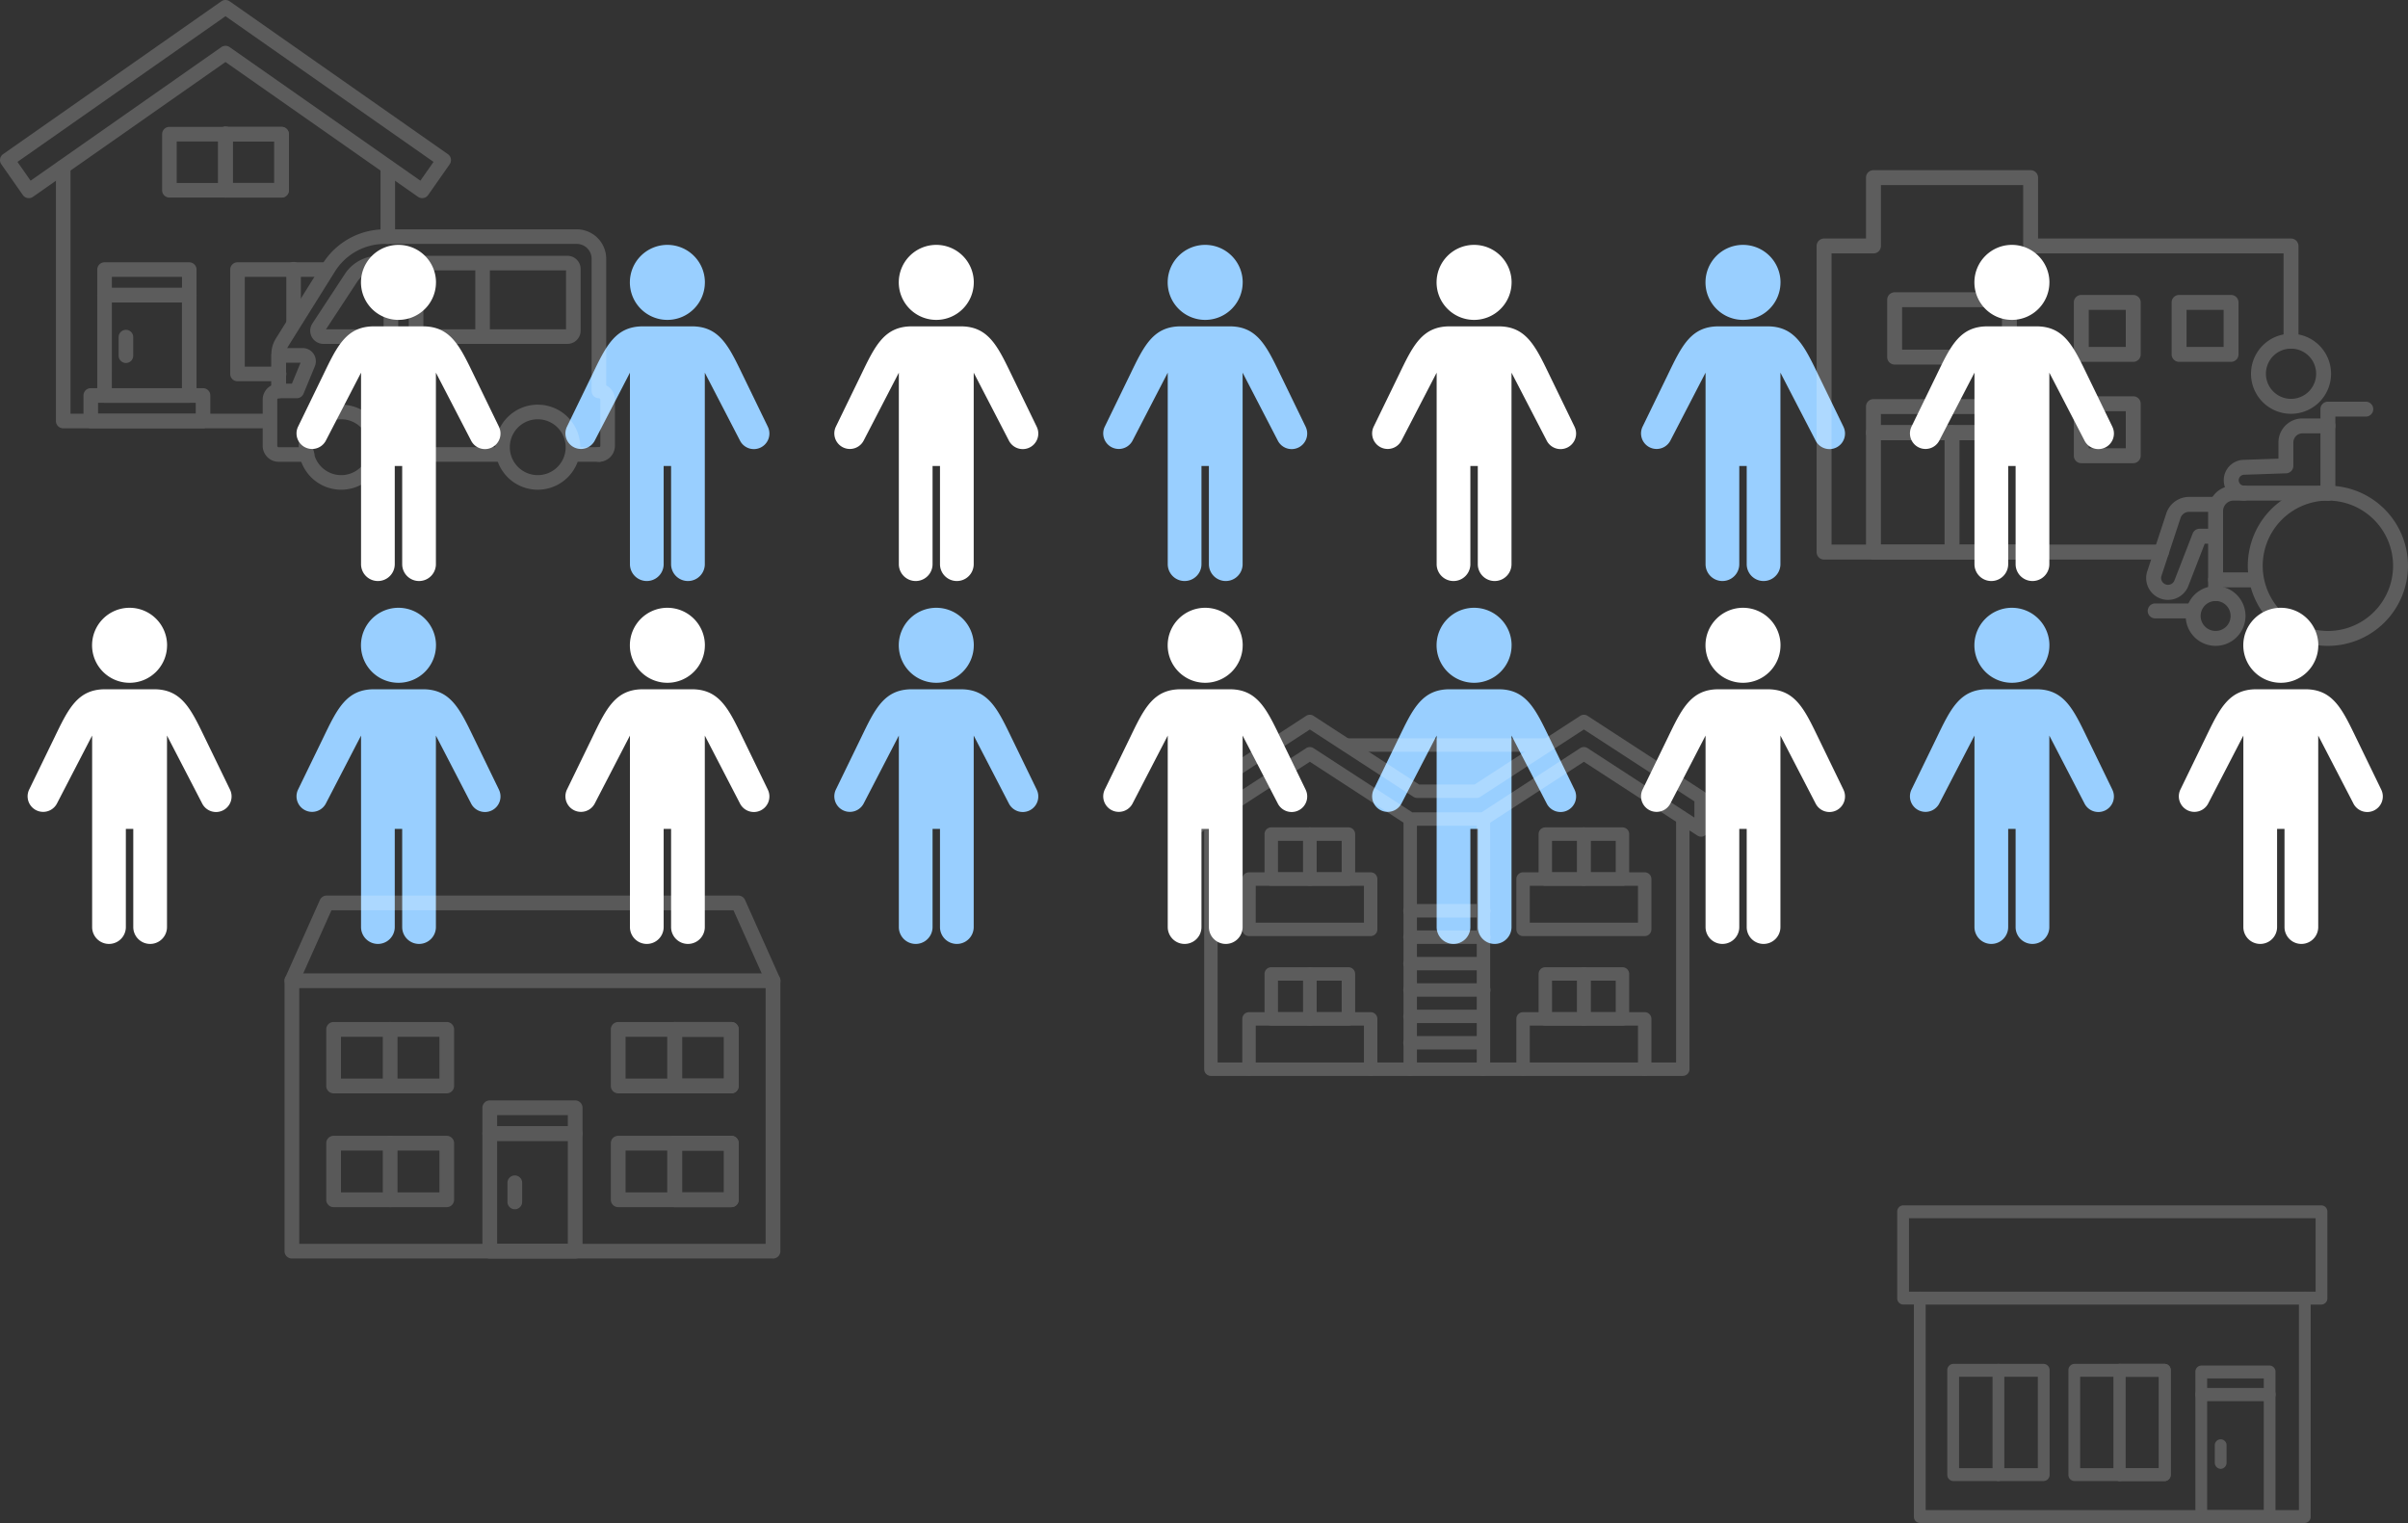 <svg xmlns="http://www.w3.org/2000/svg" xmlns:xlink="http://www.w3.org/1999/xlink" width="280.784" height="177.565" viewBox="0 0 280.784 177.565"><rect x="0" y="0" width="280.784" height="177.565" fill="#333333" stroke="none"/><defs><clipPath id="a"><rect width="23.795" height="39.192" fill="#99cfff"/></clipPath><clipPath id="b"><rect width="23.795" height="39.192" fill="#fff"/></clipPath><clipPath id="q"><rect width="68.959" height="55.462" fill="#fff"/></clipPath><clipPath id="r"><rect width="71.703" height="57.099" fill="#fff"/></clipPath><clipPath id="s"><rect width="60.865" height="42.11" fill="#fff"/></clipPath><clipPath id="t"><rect width="57.82" height="42.318" fill="#fff"/></clipPath><clipPath id="u"><rect width="50.159" height="37.032" fill="#fff"/></clipPath></defs><g transform="translate(-46.971 -6719.96)"><g transform="translate(50.181 6748.51)"><g transform="translate(31.356 42.312)"><g clip-path="url(#a)"><path d="M16.271,4.374A4.373,4.373,0,1,1,11.9,0a4.374,4.374,0,0,1,4.373,4.374m7.341,16.833-2.955-6.09c-1.61-3.331-2.7-5.617-5.9-5.617H9.043c-3.207,0-4.293,2.286-5.9,5.617L.184,21.207A1.813,1.813,0,0,0,3.446,22.79L7.533,14.9V37.226a1.966,1.966,0,0,0,3.932,0V25.78h.866V37.226a1.966,1.966,0,0,0,3.932,0V14.9L20.35,22.79a1.813,1.813,0,0,0,3.262-1.584Z" transform="translate(0)" fill="#99cfff"/></g></g><g transform="translate(62.711 42.312)"><g transform="translate(0)" clip-path="url(#b)"><path d="M16.271,4.374A4.373,4.373,0,1,1,11.9,0a4.374,4.374,0,0,1,4.373,4.374m7.341,16.833-2.955-6.09c-1.61-3.331-2.7-5.617-5.9-5.617H9.043c-3.207,0-4.293,2.286-5.9,5.617L.184,21.207A1.813,1.813,0,0,0,3.446,22.79L7.533,14.9V37.226a1.966,1.966,0,0,0,3.932,0V25.78h.866V37.226a1.966,1.966,0,0,0,3.932,0V14.9L20.35,22.79a1.813,1.813,0,0,0,3.262-1.584Z" transform="translate(0)" fill="#fff"/></g></g><g transform="translate(0 42.312)"><g transform="translate(0)" clip-path="url(#b)"><path d="M16.271,4.374A4.373,4.373,0,1,1,11.9,0a4.374,4.374,0,0,1,4.373,4.374m7.341,16.833-2.955-6.09c-1.61-3.331-2.7-5.617-5.9-5.617H9.043c-3.207,0-4.293,2.286-5.9,5.617L.184,21.207A1.813,1.813,0,0,0,3.446,22.79L7.533,14.9V37.226a1.966,1.966,0,0,0,3.932,0V25.78h.866V37.226a1.966,1.966,0,0,0,3.932,0V14.9L20.35,22.79a1.813,1.813,0,0,0,3.262-1.584Z" transform="translate(0)" fill="#fff"/></g></g><g transform="translate(62.711 0)"><g transform="translate(0)" clip-path="url(#a)"><path d="M16.271,4.374A4.373,4.373,0,1,1,11.9,0a4.374,4.374,0,0,1,4.373,4.374m7.341,16.833-2.955-6.09c-1.61-3.331-2.7-5.617-5.9-5.617H9.043c-3.207,0-4.293,2.286-5.9,5.617L.184,21.207A1.813,1.813,0,0,0,3.446,22.79L7.533,14.9V37.226a1.966,1.966,0,0,0,3.932,0V25.78h.866V37.226a1.966,1.966,0,0,0,3.932,0V14.9L20.35,22.79a1.813,1.813,0,0,0,3.262-1.584Z" transform="translate(0)" fill="#99cfff"/></g></g><g transform="translate(94.066 42.312)"><g transform="translate(0)" clip-path="url(#a)"><path d="M16.271,4.374A4.373,4.373,0,1,1,11.9,0a4.374,4.374,0,0,1,4.373,4.374m7.341,16.833-2.955-6.09c-1.61-3.331-2.7-5.617-5.9-5.617H9.043c-3.207,0-4.293,2.286-5.9,5.617L.184,21.207A1.813,1.813,0,0,0,3.446,22.79L7.533,14.9V37.226a1.966,1.966,0,0,0,3.932,0V25.78h.866V37.226a1.966,1.966,0,0,0,3.932,0V14.9L20.35,22.79a1.813,1.813,0,0,0,3.262-1.584Z" transform="translate(0)" fill="#99cfff"/></g></g><g transform="translate(94.066 0)"><g transform="translate(0)" clip-path="url(#b)"><path d="M16.271,4.374A4.373,4.373,0,1,1,11.9,0a4.374,4.374,0,0,1,4.373,4.374m7.341,16.833-2.955-6.09c-1.61-3.331-2.7-5.617-5.9-5.617H9.043c-3.207,0-4.293,2.286-5.9,5.617L.184,21.207A1.813,1.813,0,0,0,3.446,22.79L7.533,14.9V37.226a1.966,1.966,0,0,0,3.932,0V25.78h.866V37.226a1.966,1.966,0,0,0,3.932,0V14.9L20.35,22.79a1.813,1.813,0,0,0,3.262-1.584Z" transform="translate(0)" fill="#fff"/></g></g><g transform="translate(31.356 0)"><g transform="translate(0)" clip-path="url(#b)"><path d="M16.271,4.374A4.373,4.373,0,1,1,11.9,0a4.374,4.374,0,0,1,4.373,4.374m7.341,16.833-2.955-6.09c-1.61-3.331-2.7-5.617-5.9-5.617H9.043c-3.207,0-4.293,2.286-5.9,5.617L.184,21.207A1.813,1.813,0,0,0,3.446,22.79L7.533,14.9V37.226a1.966,1.966,0,0,0,3.932,0V25.78h.866V37.226a1.966,1.966,0,0,0,3.932,0V14.9L20.35,22.79a1.813,1.813,0,0,0,3.262-1.584Z" transform="translate(0)" fill="#fff"/></g></g><g transform="translate(125.422 42.312)"><g transform="translate(0)" clip-path="url(#b)"><path d="M16.271,4.374A4.373,4.373,0,1,1,11.9,0a4.374,4.374,0,0,1,4.373,4.374m7.341,16.833-2.955-6.09c-1.61-3.331-2.7-5.617-5.9-5.617H9.043c-3.207,0-4.293,2.286-5.9,5.617L.184,21.207A1.813,1.813,0,0,0,3.446,22.79L7.533,14.9V37.226a1.966,1.966,0,0,0,3.932,0V25.78h.866V37.226a1.966,1.966,0,0,0,3.932,0V14.9L20.35,22.79a1.813,1.813,0,0,0,3.262-1.584Z" transform="translate(0)" fill="#fff"/></g></g><g transform="translate(125.422 0)"><g transform="translate(0)" clip-path="url(#a)"><path d="M16.271,4.374A4.373,4.373,0,1,1,11.9,0a4.374,4.374,0,0,1,4.373,4.374m7.341,16.833-2.955-6.09c-1.61-3.331-2.7-5.617-5.9-5.617H9.043c-3.207,0-4.293,2.286-5.9,5.617L.184,21.207A1.813,1.813,0,0,0,3.446,22.79L7.533,14.9V37.226a1.966,1.966,0,0,0,3.932,0V25.78h.866V37.226a1.966,1.966,0,0,0,3.932,0V14.9L20.35,22.79a1.813,1.813,0,0,0,3.262-1.584Z" transform="translate(0)" fill="#99cfff"/></g></g><g transform="translate(156.777 42.312)"><g transform="translate(0)" clip-path="url(#a)"><path d="M16.271,4.374A4.373,4.373,0,1,1,11.9,0a4.374,4.374,0,0,1,4.373,4.374m7.341,16.833-2.955-6.09c-1.61-3.331-2.7-5.617-5.9-5.617H9.043c-3.207,0-4.293,2.286-5.9,5.617L.184,21.207A1.813,1.813,0,0,0,3.446,22.79L7.533,14.9V37.226a1.966,1.966,0,0,0,3.932,0V25.78h.866V37.226a1.966,1.966,0,0,0,3.932,0V14.9L20.35,22.79a1.813,1.813,0,0,0,3.262-1.584Z" transform="translate(0)" fill="#99cfff"/></g></g><g transform="translate(156.777 0)"><g transform="translate(0)" clip-path="url(#b)"><path d="M16.271,4.374A4.373,4.373,0,1,1,11.9,0a4.374,4.374,0,0,1,4.373,4.374m7.341,16.833-2.955-6.09c-1.61-3.331-2.7-5.617-5.9-5.617H9.043c-3.207,0-4.293,2.286-5.9,5.617L.184,21.207A1.813,1.813,0,0,0,3.446,22.79L7.533,14.9V37.226a1.966,1.966,0,0,0,3.932,0V25.78h.866V37.226a1.966,1.966,0,0,0,3.932,0V14.9L20.35,22.79a1.813,1.813,0,0,0,3.262-1.584Z" transform="translate(0)" fill="#fff"/></g></g><g transform="translate(219.489 0)"><g transform="translate(0)" clip-path="url(#b)"><path d="M16.271,4.374A4.373,4.373,0,1,1,11.9,0a4.374,4.374,0,0,1,4.373,4.374m7.341,16.833-2.955-6.09c-1.61-3.331-2.7-5.617-5.9-5.617H9.043c-3.207,0-4.293,2.286-5.9,5.617L.184,21.207A1.813,1.813,0,0,0,3.446,22.79L7.533,14.9V37.226a1.966,1.966,0,0,0,3.932,0V25.78h.866V37.226a1.966,1.966,0,0,0,3.932,0V14.9L20.35,22.79a1.813,1.813,0,0,0,3.262-1.584Z" transform="translate(0)" fill="#fff"/></g></g><g transform="translate(188.133 42.312)"><g transform="translate(0)" clip-path="url(#b)"><path d="M16.271,4.374A4.373,4.373,0,1,1,11.9,0a4.374,4.374,0,0,1,4.373,4.374m7.341,16.833-2.955-6.09c-1.61-3.331-2.7-5.617-5.9-5.617H9.043c-3.207,0-4.293,2.286-5.9,5.617L.184,21.207A1.813,1.813,0,0,0,3.446,22.79L7.533,14.9V37.226a1.966,1.966,0,0,0,3.932,0V25.78h.866V37.226a1.966,1.966,0,0,0,3.932,0V14.9L20.35,22.79a1.813,1.813,0,0,0,3.262-1.584Z" transform="translate(0)" fill="#fff"/></g></g><g transform="translate(250.843 42.312)"><g transform="translate(0)" clip-path="url(#b)"><path d="M16.271,4.374A4.373,4.373,0,1,1,11.9,0a4.374,4.374,0,0,1,4.373,4.374m7.341,16.833-2.955-6.09c-1.61-3.331-2.7-5.617-5.9-5.617H9.043c-3.207,0-4.293,2.286-5.9,5.617L.184,21.207A1.813,1.813,0,0,0,3.446,22.79L7.533,14.9V37.226a1.966,1.966,0,0,0,3.932,0V25.78h.866V37.226a1.966,1.966,0,0,0,3.932,0V14.9L20.35,22.79a1.813,1.813,0,0,0,3.262-1.584Z" transform="translate(0)" fill="#fff"/></g></g><g transform="translate(188.133 0)"><g transform="translate(0)" clip-path="url(#a)"><path d="M16.271,4.374A4.373,4.373,0,1,1,11.9,0a4.374,4.374,0,0,1,4.373,4.374m7.341,16.833-2.955-6.09c-1.61-3.331-2.7-5.617-5.9-5.617H9.043c-3.207,0-4.293,2.286-5.9,5.617L.184,21.207A1.813,1.813,0,0,0,3.446,22.79L7.533,14.9V37.226a1.966,1.966,0,0,0,3.932,0V25.78h.866V37.226a1.966,1.966,0,0,0,3.932,0V14.9L20.35,22.79a1.813,1.813,0,0,0,3.262-1.584Z" transform="translate(0)" fill="#99cfff"/></g></g><g transform="translate(219.488 42.312)"><g transform="translate(0)" clip-path="url(#a)"><path d="M16.271,4.374A4.373,4.373,0,1,1,11.9,0a4.374,4.374,0,0,1,4.373,4.374m7.341,16.833-2.955-6.09c-1.61-3.331-2.7-5.617-5.9-5.617H9.043c-3.207,0-4.293,2.286-5.9,5.617L.184,21.207A1.813,1.813,0,0,0,3.446,22.79L7.533,14.9V37.226a1.966,1.966,0,0,0,3.932,0V25.78h.866V37.226a1.966,1.966,0,0,0,3.932,0V14.9L20.35,22.79a1.813,1.813,0,0,0,3.262-1.584Z" transform="translate(0)" fill="#99cfff"/></g></g></g><g transform="translate(258.796 6739.801)" opacity="0.204"><g transform="translate(0 0)" clip-path="url(#q)"><path d="M40.208,45.4H.87a.87.87,0,0,1-.87-.87V8.838a.87.87,0,0,1,.87-.87H5.757V.87A.87.87,0,0,1,6.628,0H24.955a.87.87,0,0,1,.87.87v7.1H55.319a.87.87,0,0,1,.87.87V19.943a.87.87,0,1,1-1.741,0V9.708H24.955a.87.87,0,0,1-.87-.87v-7.1H7.5v7.1a.87.87,0,0,1-.87.87H1.741V43.657H40.208a.87.87,0,0,1,0,1.741" transform="translate(0 0)" fill="#fff"/><path d="M29.119,66.906H10.791a.87.87,0,0,1-.87-.87V52.115a.87.87,0,0,1,.87-.87H29.119a.87.87,0,0,1,.87.87v13.92a.87.87,0,0,1-.87.87M11.662,65.165H28.249V52.986H11.662Z" transform="translate(-4.164 -21.508)" fill="#fff"/><path d="M29.119,50.783H10.791a.87.87,0,0,1-.87-.87V46.866a.87.87,0,0,1,.87-.87H29.119a.87.87,0,0,1,.87.87v3.046a.87.87,0,0,1-.87.87M11.662,49.042H28.249V47.737H11.662Z" transform="translate(-4.164 -19.305)" fill="#fff"/><path d="M26.582,66.906a.87.87,0,0,1-.87-.87V52.115a.87.87,0,0,1,1.741,0v13.92a.87.87,0,0,1-.87.87" transform="translate(-10.791 -21.508)" fill="#fff"/><path d="M58.613,53.232h-6.06a.87.87,0,0,1-.87-.87V46.3a.87.87,0,0,1,.87-.87h6.06a.87.87,0,0,1,.87.87v6.06a.871.871,0,0,1-.87.87m-5.189-1.741h4.319V47.173H53.424Z" transform="translate(-21.691 -19.068)" fill="#fff"/><path d="M78.267,32.869H72.207a.87.87,0,0,1-.87-.87V25.939a.87.87,0,0,1,.87-.87h6.059a.87.87,0,0,1,.87.87V32a.87.87,0,0,1-.87.87m-5.189-1.741H77.4V26.81H73.078Z" transform="translate(-29.94 -10.522)" fill="#fff"/><path d="M58.613,32.869h-6.06a.87.87,0,0,1-.87-.87V25.939a.87.87,0,0,1,.87-.87h6.06a.87.87,0,0,1,.87.87V32a.87.87,0,0,1-.87.87m-5.189-1.741h4.319V26.81H53.424Z" transform="translate(-21.691 -10.522)" fill="#fff"/><path d="M95.983,82.065a9.339,9.339,0,1,1,9.339-9.339,9.349,9.349,0,0,1-9.339,9.339m0-16.938a7.6,7.6,0,1,0,7.6,7.6,7.607,7.607,0,0,0-7.6-7.6" transform="translate(-36.364 -26.603)" fill="#fff"/><path d="M77.651,90.53a3.488,3.488,0,1,1,3.488-3.488,3.492,3.492,0,0,1-3.488,3.488m0-5.235A1.747,1.747,0,1,0,79.4,87.042a1.749,1.749,0,0,0-1.747-1.747" transform="translate(-31.126 -35.068)" fill="#fff"/><path d="M84.169,82.557H79.543a.87.87,0,1,1,0-1.741h4.626a.87.87,0,0,1,0,1.741" transform="translate(-33.019 -33.919)" fill="#fff"/><path d="M71.829,88.792H67.4a.87.87,0,1,1,0-1.741h4.431a.87.87,0,1,1,0,1.741" transform="translate(-27.921 -36.535)" fill="#fff"/><path d="M102.108,58.045a.87.87,0,0,1-.87-.87V47.383a.87.87,0,0,1,.87-.87h4.42a.87.87,0,0,1,0,1.741h-3.549v8.921a.87.87,0,0,1-.87.87" transform="translate(-42.49 -19.522)" fill="#fff"/><path d="M79.543,76.83a.87.87,0,0,1-.87-.87V66.35a2.968,2.968,0,0,1,2.964-2.964h11a.87.87,0,1,1,0,1.741h-11a1.225,1.225,0,0,0-1.223,1.223v9.61a.87.87,0,0,1-.87.87" transform="translate(-33.019 -26.603)" fill="#fff"/><path d="M68.766,77.647a2.545,2.545,0,0,1-2.39-3.415l2.2-6.693a2.8,2.8,0,0,1,2.653-1.9h3.085a.87.87,0,0,1,0,1.741H71.232a1.059,1.059,0,0,0-1,.717L68.02,74.8a.8.8,0,1,0,1.5.575l2.124-5.466a.871.871,0,0,1,.811-.555h1.86a.87.87,0,0,1,0,1.741H73.053l-1.9,4.894a2.538,2.538,0,0,1-2.386,1.657" transform="translate(-27.794 -27.547)" fill="#fff"/><path d="M91.952,42.2a4.668,4.668,0,1,1,4.669-4.669A4.673,4.673,0,0,1,91.952,42.2m0-7.6a2.927,2.927,0,1,0,2.928,2.927,2.93,2.93,0,0,0-2.928-2.927" transform="translate(-36.633 -13.794)" fill="#fff"/><path d="M84.188,59.458a2.377,2.377,0,0,1,0-4.754l4-.138V52.679a2.8,2.8,0,0,1,2.8-2.8h2.97a.87.87,0,1,1,0,1.741h-2.97a1.062,1.062,0,0,0-1.06,1.06v2.727a.87.87,0,0,1-.841.87l-4.867.167a.645.645,0,0,0-.666.637.637.637,0,0,0,.636.636.87.87,0,0,1,0,1.741" transform="translate(-34.336 -20.934)" fill="#fff"/><path d="M28.435,32.957H15.052a.87.87,0,0,1-.87-.87V25.4a.87.87,0,0,1,.87-.87H28.435a.87.87,0,0,1,.87.87v6.691a.87.87,0,0,1-.87.87M15.923,31.216H27.564v-4.95H15.923Z" transform="translate(-5.952 -10.293)" fill="#fff"/></g></g><g transform="translate(46.971 6719.96)" opacity="0.203"><g transform="translate(0)" clip-path="url(#r)"><path d="M49.226,23.1a.848.848,0,0,1-.487-.154L26.293,7.23,3.848,22.947a.852.852,0,0,1-1.185-.209L.154,19.155A.851.851,0,0,1,.363,17.97L25.805.154a.85.85,0,0,1,.976,0L52.224,17.97a.852.852,0,0,1,.209,1.185l-2.509,3.583a.849.849,0,0,1-.7.363M26.293,5.341a.848.848,0,0,1,.488.154l22.237,15.57,1.534-2.19L26.293,1.89,2.036,18.875l1.533,2.19L25.805,5.495a.848.848,0,0,1,.488-.154" transform="translate(0 0)" fill="#fff"/><path d="M35.545,64.188h-23.2a.851.851,0,0,1-.851-.851V33.781a.851.851,0,1,1,1.7,0V62.487H35.545a.851.851,0,0,1,0,1.7" transform="translate(-4.973 -14.252)" fill="#fff"/><path d="M79.074,42.69a.85.85,0,0,1-.851-.851V33.781a.851.851,0,1,1,1.7,0V41.84a.851.851,0,0,1-.851.851" transform="translate(-33.855 -14.252)" fill="#fff"/><path d="M30.719,72.564H20.845a.851.851,0,0,1-.851-.851v-11.7a.851.851,0,0,1,.851-.851h9.874a.851.851,0,0,1,.851.851v11.7a.85.85,0,0,1-.851.851m-9.024-1.7h8.173v-10H21.7Z" transform="translate(-8.653 -25.605)" fill="#fff"/><path d="M30.719,58.592H20.845a.851.851,0,0,1-.851-.851V54.764a.851.851,0,0,1,.851-.851h9.874a.851.851,0,0,1,.851.851v2.977a.85.85,0,0,1-.851.851M21.7,56.89h8.173V55.615H21.7Z" transform="translate(-8.653 -23.333)" fill="#fff"/><path d="M31.1,84.469H18.01a.851.851,0,0,1-.851-.851V80.641a.851.851,0,0,1,.851-.851H31.1a.85.85,0,0,1,.851.851v2.978a.851.851,0,0,1-.851.851m-12.24-1.7H30.249V81.492H18.861Z" transform="translate(-7.426 -34.533)" fill="#fff"/><path d="M66.36,93.1a4.958,4.958,0,1,1,4.958-4.958A4.963,4.963,0,0,1,66.36,93.1m0-8.214a3.256,3.256,0,1,0,3.256,3.256,3.26,3.26,0,0,0-3.256-3.256" transform="translate(-26.575 -36.003)" fill="#fff"/><path d="M106.767,93.1a4.958,4.958,0,1,1,4.958-4.958,4.963,4.963,0,0,1-4.958,4.958m0-8.214a3.256,3.256,0,1,0,3.256,3.256,3.26,3.26,0,0,0-3.256-3.256" transform="translate(-44.063 -36.003)" fill="#fff"/><path d="M91.439,93.62h-14.7a.851.851,0,0,1,0-1.7h14.7a.851.851,0,0,1,0,1.7" transform="translate(-32.842 -39.782)" fill="#fff"/><path d="M93.206,74.239a.851.851,0,1,1,0-1.7.165.165,0,0,0,.165-.165V67a.165.165,0,0,0-.165-.165.85.85,0,0,1-.851-.851V50.572a1.732,1.732,0,0,0-1.733-1.732H68.258a6.859,6.859,0,0,0-5.85,3.243l-5.43,8.688a1.735,1.735,0,0,0-.263.918V65.98a.85.85,0,0,1-.851.851A.166.166,0,0,0,55.7,67v5.377a.165.165,0,0,0,.165.165h3.272a.851.851,0,1,1,0,1.7H55.864A1.869,1.869,0,0,1,54,72.372V67a1.869,1.869,0,0,1,1.016-1.661V61.688a3.427,3.427,0,0,1,.522-1.82l5.43-8.688a8.55,8.55,0,0,1,7.293-4.042H90.622a3.434,3.434,0,0,1,3.434,3.434V65.334A1.869,1.869,0,0,1,95.073,67v5.377a1.869,1.869,0,0,1-1.867,1.867" transform="translate(-23.37 -20.401)" fill="#fff"/><path d="M72.5,62.847H65.309a1.535,1.535,0,0,1-1.284-2.378l3.784-5.764a4.712,4.712,0,0,1,3.951-2.132H72.5a1.537,1.537,0,0,1,1.535,1.535v7.2A1.537,1.537,0,0,1,72.5,62.847m-6.885-1.7h6.718V54.275h-.575a3.015,3.015,0,0,0-2.528,1.364Z" transform="translate(-27.601 -22.753)" fill="#fff"/><path d="M102.542,62.847H85.576a1.537,1.537,0,0,1-1.535-1.535v-7.2a1.537,1.537,0,0,1,1.535-1.535h16.966a1.537,1.537,0,0,1,1.535,1.535v7.2a1.537,1.537,0,0,1-1.535,1.535m-16.8-1.7h16.633V54.275H85.743Z" transform="translate(-36.373 -22.753)" fill="#fff"/><path d="M98.561,62.838a.85.85,0,0,1-.851-.851V53.492a.851.851,0,0,1,1.7,0v8.495a.85.85,0,0,1-.851.851" transform="translate(-42.289 -22.783)" fill="#fff"/><path d="M58.748,77.4H56.64a.85.85,0,0,1-.851-.851V72.4a.85.85,0,0,1,.851-.851h2.8a1.535,1.535,0,0,1,1.42,2.121l-1.321,3.2a.851.851,0,0,1-.787.526m-1.257-1.7h.689l1.008-2.443h-1.7Z" transform="translate(-24.145 -30.967)" fill="#fff"/><path d="M84.892,77.167a.85.85,0,0,1-.851-.851V74.109a.851.851,0,1,1,1.7,0v2.207a.85.85,0,0,1-.851.851" transform="translate(-36.373 -31.706)" fill="#fff"/><path d="M25.242,71.632a.85.85,0,0,1-.851-.851V68.574a.851.851,0,0,1,1.7,0v2.207a.85.85,0,0,1-.851.851" transform="translate(-10.556 -29.31)" fill="#fff"/><path d="M120.166,93.62h-3.025a.851.851,0,0,1,0-1.7h3.025a.851.851,0,1,1,0,1.7" transform="translate(-50.33 -39.782)" fill="#fff"/><path d="M52.247,34.322h-6.54a.851.851,0,0,1-.851-.851v-6.54a.851.851,0,0,1,.851-.851h6.54a.851.851,0,0,1,.851.851v6.54a.851.851,0,0,1-.851.851m-5.69-1.7H51.4V27.783H46.558Z" transform="translate(-19.414 -11.288)" fill="#fff"/><path d="M47.257,34.322H34.177a.851.851,0,0,1-.851-.851v-6.54a.85.85,0,0,1,.851-.851h13.08a.851.851,0,0,1,.851.851v6.54a.851.851,0,0,1-.851.851m-12.229-1.7H46.406V27.783H35.028Z" transform="translate(-14.423 -11.288)" fill="#fff"/><path d="M45.707,34.322a.85.85,0,0,1-.851-.851v-6.54a.851.851,0,1,1,1.7,0v6.54a.85.85,0,0,1-.851.851" transform="translate(-19.414 -11.288)" fill="#fff"/><path d="M52.976,67.782h-4.8a.851.851,0,0,1-.851-.851V54.764a.851.851,0,0,1,.851-.851H58.461a.851.851,0,0,1,0,1.7H49.026V66.081h3.951a.851.851,0,1,1,0,1.7" transform="translate(-20.482 -23.333)" fill="#fff"/><path d="M59.706,61.7a.85.85,0,0,1-.851-.851V54.764a.851.851,0,1,1,1.7,0v6.084a.85.85,0,0,1-.851.851" transform="translate(-25.472 -23.333)" fill="#fff"/></g></g><g transform="translate(185.249 6803.294)" opacity="0.203"><g transform="translate(0 0)" clip-path="url(#s)"><path d="M59.9,52.769H4.875a.784.784,0,0,1-.784-.784V23.1a.784.784,0,0,1,1.567,0V51.2H59.114V23.1a.784.784,0,1,1,1.567,0v28.88a.784.784,0,0,1-.784.784" transform="translate(-1.954 -10.659)" fill="#fff"/><path d="M22.839,63.143h-4.5a.784.784,0,0,1-.784-.784V57.12a.784.784,0,0,1,.784-.784h4.5a.784.784,0,0,1,.784.784v5.24a.784.784,0,0,1-.784.784m-3.715-1.567h2.932V57.9H19.123Z" transform="translate(-8.383 -26.901)" fill="#fff"/><path d="M31.449,63.143h-4.5a.784.784,0,0,1-.784-.784V57.12a.784.784,0,0,1,.784-.784h4.5a.784.784,0,0,1,.784.784v5.24a.784.784,0,0,1-.784.784m-3.715-1.567h2.931V57.9H27.734Z" transform="translate(-12.495 -26.901)" fill="#fff"/><path d="M27.561,73.8a.784.784,0,0,1-.784-.784V67.932H14.162v5.084a.784.784,0,0,1-1.567,0V67.149a.784.784,0,0,1,.784-.784H27.561a.784.784,0,0,1,.784.784v5.868a.784.784,0,0,1-.784.784" transform="translate(-6.014 -31.69)" fill="#fff"/><path d="M84,63.143H79.5a.784.784,0,0,1-.784-.784V57.12a.784.784,0,0,1,.784-.784H84a.784.784,0,0,1,.784.784v5.24a.784.784,0,0,1-.784.784m-3.715-1.567h2.931V57.9H80.282Z" transform="translate(-37.587 -26.901)" fill="#fff"/><path d="M92.608,63.143h-4.5a.784.784,0,0,1-.784-.784V57.12a.784.784,0,0,1,.784-.784h4.5a.784.784,0,0,1,.784.784v5.24a.784.784,0,0,1-.784.784m-3.715-1.567h2.931V57.9H88.892Z" transform="translate(-41.699 -26.901)" fill="#fff"/><path d="M88.719,73.8a.784.784,0,0,1-.784-.784V67.932H75.32v5.084a.784.784,0,0,1-1.567,0V67.149a.784.784,0,0,1,.784-.784H88.719a.784.784,0,0,1,.784.784v5.868a.784.784,0,0,1-.784.784" transform="translate(-35.218 -31.69)" fill="#fff"/><path d="M22.839,31.938h-4.5a.784.784,0,0,1-.784-.784V25.915a.784.784,0,0,1,.784-.784h4.5a.784.784,0,0,1,.784.784v5.239a.784.784,0,0,1-.784.784M19.123,30.37h2.932V26.7H19.123Z" transform="translate(-8.383 -12.001)" fill="#fff"/><path d="M31.449,31.938h-4.5a.784.784,0,0,1-.784-.784V25.915a.784.784,0,0,1,.784-.784h4.5a.784.784,0,0,1,.784.784v5.239a.784.784,0,0,1-.784.784M27.734,30.37h2.931V26.7H27.734Z" transform="translate(-12.495 -12.001)" fill="#fff"/><path d="M27.561,42.595H13.38a.784.784,0,0,1-.784-.784V35.943a.784.784,0,0,1,.784-.784H27.561a.784.784,0,0,1,.784.784v5.868a.784.784,0,0,1-.784.784m-13.4-1.567H26.778v-4.3H14.163Z" transform="translate(-6.015 -16.789)" fill="#fff"/><path d="M84,31.938H79.5a.784.784,0,0,1-.784-.784V25.915a.784.784,0,0,1,.784-.784H84a.784.784,0,0,1,.784.784v5.239a.784.784,0,0,1-.784.784M80.282,30.37h2.931V26.7H80.282Z" transform="translate(-37.587 -12.001)" fill="#fff"/><path d="M92.608,31.938h-4.5a.784.784,0,0,1-.784-.784V25.915a.784.784,0,0,1,.784-.784h4.5a.784.784,0,0,1,.784.784v5.239a.784.784,0,0,1-.784.784M88.892,30.37h2.931V26.7H88.892Z" transform="translate(-41.699 -12.001)" fill="#fff"/><path d="M88.719,42.595H74.538a.784.784,0,0,1-.784-.784V35.943a.784.784,0,0,1,.784-.784H88.719a.783.783,0,0,1,.784.784v5.868a.783.783,0,0,1-.784.784m-13.4-1.567H87.936v-4.3H75.321Z" transform="translate(-35.219 -16.789)" fill="#fff"/><path d="M57.9,43.81H49.356a.784.784,0,1,1,0-1.567H57.9a.784.784,0,1,1,0,1.567" transform="translate(-23.194 -20.172)" fill="#fff"/><path d="M57.9,55.594H49.356a.784.784,0,1,1,0-1.567H57.9a.784.784,0,0,1,0,1.567" transform="translate(-23.194 -25.799)" fill="#fff"/><path d="M57.9,49.7H49.356a.784.784,0,1,1,0-1.567H57.9a.784.784,0,1,1,0,1.567" transform="translate(-23.194 -22.985)" fill="#fff"/><path d="M57.9,61.487H49.356a.784.784,0,1,1,0-1.567H57.9a.784.784,0,1,1,0,1.567" transform="translate(-23.194 -28.613)" fill="#fff"/><path d="M57.9,67.379H49.356a.784.784,0,1,1,0-1.567H57.9a.784.784,0,0,1,0,1.567" transform="translate(-23.194 -31.426)" fill="#fff"/><path d="M57.9,73.271H49.356a.784.784,0,1,1,0-1.567H57.9a.784.784,0,0,1,0,1.567" transform="translate(-23.194 -34.24)" fill="#fff"/><path d="M49.356,52.769a.784.784,0,0,1-.784-.784V23.1a.784.784,0,0,1,1.567,0v28.88a.784.784,0,0,1-.784.784" transform="translate(-23.194 -10.659)" fill="#fff"/><path d="M65.7,52.769a.784.784,0,0,1-.784-.784V23.1a.784.784,0,1,1,1.567,0v28.88a.784.784,0,0,1-.784.784" transform="translate(-31 -10.659)" fill="#fff"/><path d="M58.536,6.834H35.162a.784.784,0,0,1,0-1.567H58.536a.784.784,0,0,1,0,1.567" transform="translate(-16.416 -2.515)" fill="#fff"/><path d="M60.081,14.217a.783.783,0,0,1-.427-.126L46.41,5.481,35.13,12.813a.783.783,0,0,1-.427.126H26.162a.783.783,0,0,1-.427-.126L14.456,5.481,1.211,14.09A.784.784,0,0,1,0,13.433V9.67a.784.784,0,0,1,.357-.657L14.029.126a.783.783,0,0,1,.854,0L27.2,8.134h6.461L45.983.126a.784.784,0,0,1,.854,0L60.509,9.013a.785.785,0,0,1,.356.657v3.763a.784.784,0,0,1-.784.784M1.567,10.1v1.893l12.461-8.1a.783.783,0,0,1,.854,0l11.512,7.483h8.077L45.983,3.889a.784.784,0,0,1,.854,0l12.46,8.1V10.1L46.41,1.718,34.322,9.575A.783.783,0,0,1,33.9,9.7H26.97a.783.783,0,0,1-.427-.126L14.456,1.718Z" transform="translate(0 0)" fill="#fff"/></g></g><g transform="translate(80.149 6824.376)" opacity="0.191"><g transform="translate(0 0)" clip-path="url(#t)"><path d="M56.962,49.1H.858A.858.858,0,0,1,0,48.246V16.714a.858.858,0,0,1,.858-.858h56.1a.858.858,0,0,1,.858.858V48.246a.858.858,0,0,1-.858.858M1.716,47.388H56.1V17.572H1.716Z" transform="translate(0 -6.786)" fill="#fff"/><path d="M56.963,10.787a.858.858,0,0,1-.784-.508L52.352,1.716H5.469L1.641,10.279a.858.858,0,0,1-1.566-.7L4.129.508A.857.857,0,0,1,4.912,0h48a.857.857,0,0,1,.783.508l4.054,9.071a.858.858,0,0,1-.783,1.208" transform="translate(0 0)" fill="#fff"/><path d="M51.151,62.43H41.193a.858.858,0,0,1-.858-.858V47.851a.858.858,0,0,1,.858-.858h9.958a.858.858,0,0,1,.858.858V61.572a.858.858,0,0,1-.858.858m-9.1-1.716h8.242V48.709H42.051Z" transform="translate(-17.262 -20.112)" fill="#fff"/><path d="M51.151,46.463H41.193a.858.858,0,0,1-.858-.858v-3a.858.858,0,0,1,.858-.858h9.958a.858.858,0,0,1,.858.858v3a.858.858,0,0,1-.858.858m-9.1-1.716h8.242V43.46H42.051Z" transform="translate(-17.262 -17.865)" fill="#fff"/><path d="M85.5,34.089H78.9a.858.858,0,0,1-.858-.858v-6.6a.858.858,0,0,1,.858-.858h6.6a.858.858,0,0,1,.858.858v6.6a.858.858,0,0,1-.858.858m-5.737-1.716h4.879V27.494H79.762Z" transform="translate(-33.402 -11.032)" fill="#fff"/><path d="M22.553,34.089H9.362a.858.858,0,0,1-.858-.858v-6.6a.858.858,0,0,1,.858-.858H22.553a.858.858,0,0,1,.858.858v6.6a.858.858,0,0,1-.858.858M10.22,32.373H21.7V27.494H10.22Z" transform="translate(-3.64 -11.032)" fill="#fff"/><path d="M20.892,34.09a.858.858,0,0,1-.858-.858v-6.6a.858.858,0,0,1,1.716,0v6.6a.858.858,0,0,1-.858.858" transform="translate(-8.574 -11.032)" fill="#fff"/><path d="M22.553,57.284H9.362a.858.858,0,0,1-.858-.858v-6.6a.858.858,0,0,1,.858-.858H22.553a.858.858,0,0,1,.858.858v6.6a.858.858,0,0,1-.858.858M10.22,55.567H21.7V50.688H10.22Z" transform="translate(-3.64 -20.959)" fill="#fff"/><path d="M20.892,57.284a.858.858,0,0,1-.858-.858v-6.6a.858.858,0,0,1,1.716,0v6.6a.858.858,0,0,1-.858.858" transform="translate(-8.574 -20.959)" fill="#fff"/><path d="M80.565,34.089H67.374a.858.858,0,0,1-.858-.858v-6.6a.858.858,0,0,1,.858-.858H80.565a.858.858,0,0,1,.858.858v6.6a.858.858,0,0,1-.858.858M68.232,32.373H79.707V27.494H68.232Z" transform="translate(-28.467 -11.032)" fill="#fff"/><path d="M78.9,34.09a.858.858,0,0,1-.858-.858v-6.6a.858.858,0,1,1,1.716,0v6.6a.858.858,0,0,1-.858.858" transform="translate(-33.402 -11.032)" fill="#fff"/><path d="M85.5,57.284H78.9a.858.858,0,0,1-.858-.858v-6.6a.858.858,0,0,1,.858-.858h6.6a.858.858,0,0,1,.858.858v6.6a.858.858,0,0,1-.858.858m-5.737-1.716h4.879V50.688H79.762Z" transform="translate(-33.402 -20.959)" fill="#fff"/><path d="M80.565,57.284H67.374a.858.858,0,0,1-.858-.858v-6.6a.858.858,0,0,1,.858-.858H80.565a.858.858,0,0,1,.858.858v6.6a.858.858,0,0,1-.858.858M68.232,55.567H79.707V50.688H68.232Z" transform="translate(-28.467 -20.959)" fill="#fff"/><path d="M78.9,57.284a.858.858,0,0,1-.858-.858v-6.6a.858.858,0,0,1,1.716,0v6.6a.858.858,0,0,1-.858.858" transform="translate(-33.402 -20.959)" fill="#fff"/><path d="M46.3,60.983a.858.858,0,0,1-.858-.858V57.9a.858.858,0,1,1,1.716,0v2.226a.858.858,0,0,1-.858.858" transform="translate(-19.449 -24.412)" fill="#fff"/></g></g><g transform="translate(268.195 6860.494)" opacity="0.2"><g transform="translate(0 0)" clip-path="url(#u)"><path d="M49.832,47.075H4.939a.721.721,0,0,1-.687-.751V20.859a.721.721,0,0,1,.687-.751H49.832a.721.721,0,0,1,.687.751V46.324a.721.721,0,0,1-.687.751m-44.207-1.5h43.52V21.61H5.625Z" transform="translate(-2.306 -10.043)" fill="#fff"/><path d="M49.472,11.567H47.526a.754.754,0,0,1,0-1.5h1.26V1.5H1.373v8.564h1.26a.754.754,0,0,1,0,1.5H.687A.721.721,0,0,1,0,10.816V.751A.721.721,0,0,1,.687,0H49.472a.721.721,0,0,1,.687.751V10.816a.721.721,0,0,1-.687.751" transform="translate(0 0)" fill="#fff"/><path d="M84.614,58.286H76.646a.721.721,0,0,1-.687-.751V43.308a.721.721,0,0,1,.687-.751h7.969a.721.721,0,0,1,.687.751V57.536a.721.721,0,0,1-.687.751m-7.282-1.5h6.6V44.059h-6.6Z" transform="translate(-41.191 -21.254)" fill="#fff"/><path d="M84.614,41.437H76.646a.721.721,0,0,1-.687-.751V38.059a.721.721,0,0,1,.687-.751h7.969a.721.721,0,0,1,.687.751v2.627a.721.721,0,0,1-.687.751m-7.282-1.5h6.6V38.809h-6.6Z" transform="translate(-41.191 -18.633)" fill="#fff"/><path d="M24,50.583H13.443a.721.721,0,0,1-.687-.751V37.675a.721.721,0,0,1,.687-.751H24a.721.721,0,0,1,.687.751V49.832a.721.721,0,0,1-.687.751m-9.869-1.5h9.182V38.426H14.129Z" transform="translate(-6.917 -18.441)" fill="#fff"/><path d="M24.973,50.584a.721.721,0,0,1-.687-.751V37.676a.689.689,0,1,1,1.373,0V49.833a.721.721,0,0,1-.687.751" transform="translate(-13.17 -18.441)" fill="#fff"/><path d="M61.106,50.583H55.829a.721.721,0,0,1-.687-.751V37.675a.721.721,0,0,1,.687-.751h5.278a.721.721,0,0,1,.687.751V49.832a.721.721,0,0,1-.687.751m-4.591-1.5h3.9V38.426h-3.9Z" transform="translate(-29.902 -18.441)" fill="#fff"/><path d="M54.853,50.583H44.3a.721.721,0,0,1-.687-.751V37.675a.721.721,0,0,1,.687-.751H54.853a.721.721,0,0,1,.687.751V49.832a.721.721,0,0,1-.687.751m-9.869-1.5h9.182V38.426H44.984Z" transform="translate(-23.649 -18.441)" fill="#fff"/><path d="M55.829,50.584a.721.721,0,0,1-.687-.751V37.676a.689.689,0,1,1,1.373,0V49.833a.721.721,0,0,1-.687.751" transform="translate(-29.902 -18.441)" fill="#fff"/><path d="M81.589,57.936a.721.721,0,0,1-.687-.751V55.237a.689.689,0,1,1,1.373,0v1.948a.721.721,0,0,1-.687.751" transform="translate(-43.871 -27.212)" fill="#fff"/></g></g></g></svg>